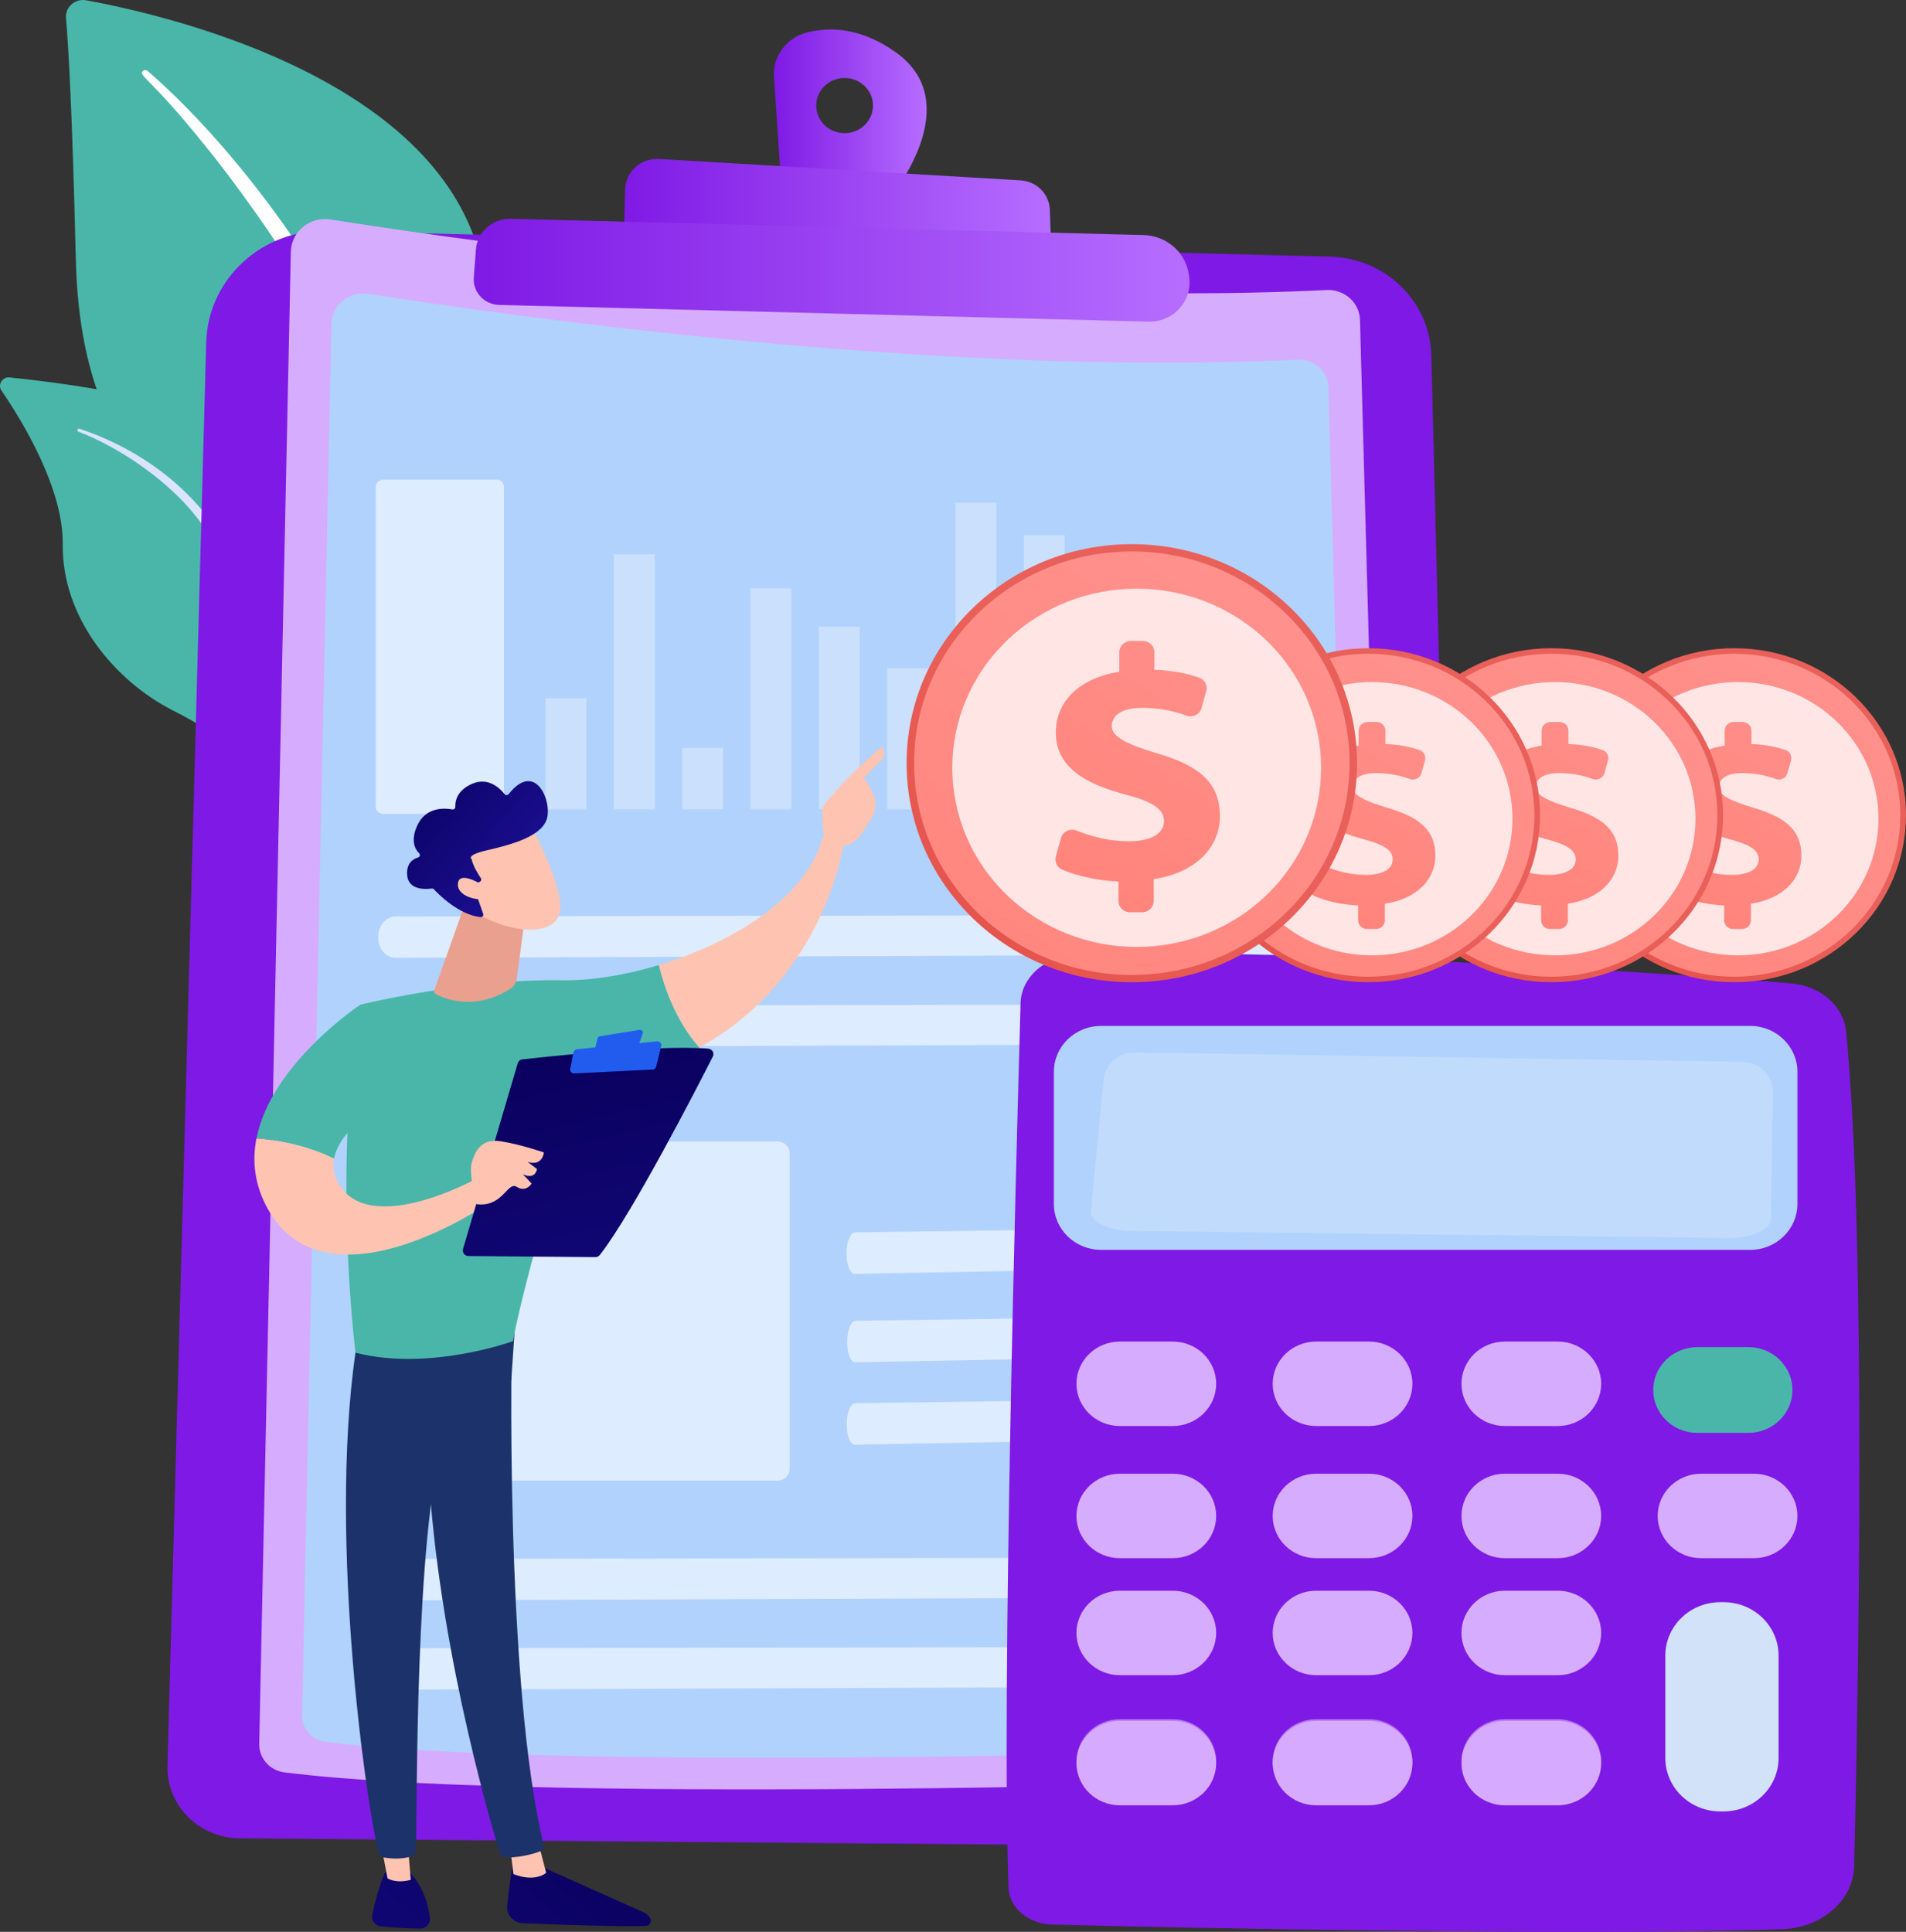 <?xml version="1.0" encoding="UTF-8"?> <svg xmlns="http://www.w3.org/2000/svg" width="148" height="150" viewBox="0 0 148 150" fill="none"><rect x="0" y="0" width="148" height="150" fill="#333333" stroke="none"/><path d="M31.356 63.228C31.356 63.228 31.691 49.512 25.197 45.842C18.703 42.171 6.352 39.874 5.889 20.179C5.61 8.651 5.319 3.612 5.124 1.413C5.046 0.555 5.827 -0.135 6.698 0.023C12.852 1.152 32.836 5.789 37.029 19.055C41.993 34.78 31.356 63.228 31.356 63.228Z" fill="#49B6A9"></path><path d="M11.456 5.502C18.212 11.361 26.018 21.727 30.178 32.093C30.714 33.803 32.277 37.436 32.953 43.887C33.562 49.268 33.26 54.959 32.523 58.727C32.478 58.966 32.238 59.124 31.998 59.075C31.579 58.999 31.635 58.559 31.635 58.57C32.473 52.135 32.127 44.126 30.2 36.904C27.743 28.031 22.26 19.43 16.593 12.132L16.012 11.415C11.618 5.931 10.696 5.887 11.104 5.507C11.204 5.415 11.355 5.415 11.456 5.502Z" fill="white"></path><path d="M24.052 89.82C24.773 90.46 19.195 77.151 21.534 59.406C22.634 51.044 25.633 41.025 22.115 35.839C19.183 31.517 5.319 29.774 0.752 29.307C0.182 29.247 -0.203 29.861 0.115 30.328C1.684 32.619 4.928 37.892 4.872 42.263C4.8 48.019 8.982 52.89 13.365 55.132C17.748 57.375 20.071 59.004 20.161 66.894C20.244 74.778 21.998 87.995 24.052 89.82Z" fill="#49B6A9"></path><path d="M6.174 33.292C11.64 35.095 16.839 39.238 18.469 44.701L18.62 45.222C18.966 46.439 20.485 54.823 20.725 61.485C20.731 61.567 20.663 61.638 20.574 61.643C20.429 61.648 20.407 61.485 20.412 61.502C20.005 57.663 19.245 52.721 18.575 49.002C17.877 44.951 17.364 42.192 14.024 38.744C10.283 34.987 6.073 33.51 6.084 33.521C6.023 33.493 5.989 33.423 6.017 33.363C6.04 33.303 6.112 33.271 6.174 33.292Z" fill="url(#paint0_linear_437_25766)"></path><path d="M25.409 17.92L103.285 19.929C107.579 20.038 111.036 23.405 111.142 27.586L113.9 137.534C113.984 140.803 111.265 143.491 107.903 143.463L18.602 142.741C15.442 142.714 12.918 140.173 13.002 137.099L16.012 26.592C16.14 21.672 20.35 17.79 25.409 17.92Z" fill="#7F19E5"></path><path d="M25.671 17.041C36.269 18.718 72.72 23.996 103.017 22.519C104.396 22.454 105.569 23.497 105.602 24.843L108.623 135.286C108.662 136.801 107.439 138.06 105.887 138.115C93.151 138.517 40.703 139.999 22.075 137.615C20.942 137.469 20.104 136.518 20.127 135.405L22.583 19.544C22.617 17.969 24.074 16.785 25.671 17.041Z" fill="#D6ACFF"></path><path d="M28.62 22.813C38.503 24.376 72.491 29.302 100.745 27.922C102.035 27.857 103.124 28.834 103.157 30.089L105.977 133.081C106.016 134.493 104.877 135.671 103.425 135.715C91.549 136.089 42.641 137.474 25.27 135.248C24.214 135.112 23.433 134.221 23.455 133.184L25.739 25.142C25.772 23.676 27.129 22.574 28.62 22.813Z" fill="#B1D2FC"></path><path d="M69.582 4.079C66.824 2.102 64.373 2.081 62.636 2.526C61.056 2.938 59.995 4.383 60.101 5.974L60.631 13.875L69.448 14.863C69.448 14.868 74.998 7.956 69.582 4.079ZM65.523 10.34C64.305 10.307 63.345 9.324 63.379 8.14C63.412 6.957 64.423 6.023 65.64 6.055C66.857 6.088 67.818 7.071 67.784 8.255C67.756 9.438 66.74 10.372 65.523 10.34Z" fill="url(#paint1_linear_437_25766)"></path><path d="M48.436 18.658L48.542 14.694C48.581 13.326 49.776 12.262 51.178 12.343L79.247 14.005C80.492 14.081 81.475 15.064 81.52 16.275L81.648 20.087L48.436 18.658Z" fill="url(#paint2_linear_437_25766)"></path><path d="M57.84 13.804L59.046 13.837L57.84 13.804Z" fill="#BDD0FB"></path><path d="M39.67 16.986L88.801 18.251C90.566 18.295 92.045 19.571 92.302 21.27L92.336 21.504C92.615 23.366 91.102 25.023 89.164 24.974L38.76 23.676C37.604 23.649 36.705 22.682 36.789 21.558L36.956 19.364C37.062 17.996 38.257 16.948 39.67 16.986Z" fill="url(#paint3_linear_437_25766)"></path><path opacity="0.57" d="M100.432 122.53C100.427 123.345 99.851 124.007 99.153 124.013L30.496 124.268C29.731 124.273 29.105 123.578 29.105 122.726V122.596C29.105 121.738 29.731 121.043 30.501 121.043L99.181 120.934C99.879 120.934 100.438 121.591 100.432 122.411V122.53Z" fill="white"></path><path opacity="0.57" d="M100.432 129.465C100.427 130.279 99.851 130.942 99.153 130.947L30.496 131.202C29.731 131.208 29.105 130.513 29.105 129.66V129.53C29.105 128.672 29.731 127.977 30.501 127.977L99.181 127.868C99.879 127.868 100.438 128.525 100.432 129.345V129.465Z" fill="white"></path><path opacity="0.57" d="M100.694 72.639C100.689 73.453 100.114 74.116 99.416 74.121L30.758 74.376C29.993 74.382 29.368 73.687 29.368 72.834V72.704C29.368 71.846 29.993 71.151 30.764 71.151L99.444 71.042C100.142 71.042 100.7 71.699 100.694 72.519V72.639Z" fill="white"></path><path opacity="0.57" d="M100.694 79.578C100.689 80.393 100.114 81.055 99.416 81.061L30.758 81.316C29.993 81.321 29.368 80.626 29.368 79.774V79.644C29.368 78.786 29.993 78.091 30.764 78.091L99.444 77.982C100.142 77.982 100.7 78.639 100.694 79.459V79.578Z" fill="white"></path><path opacity="0.57" d="M99.231 96.83C99.226 97.644 98.952 98.312 98.623 98.318L66.377 98.915C66.014 98.92 65.729 98.231 65.735 97.378V97.248C65.74 96.39 66.036 95.695 66.399 95.689L98.656 95.239C98.986 95.233 99.243 95.89 99.237 96.705L99.231 96.83Z" fill="white"></path><path opacity="0.57" d="M99.282 103.694C99.276 104.508 99.002 105.176 98.673 105.181L66.427 105.779C66.064 105.784 65.779 105.095 65.785 104.242V104.112C65.79 103.254 66.086 102.559 66.449 102.553L98.707 102.103C99.036 102.097 99.293 102.754 99.287 103.569L99.282 103.694Z" fill="white"></path><path opacity="0.57" d="M99.248 110.096C99.243 110.91 98.969 111.578 98.64 111.584L66.394 112.181C66.031 112.186 65.746 111.497 65.751 110.644V110.514C65.757 109.656 66.053 108.961 66.416 108.955L98.673 108.505C99.003 108.499 99.26 109.156 99.254 109.971L99.248 110.096Z" fill="white"></path><g opacity="0.57"><path opacity="0.57" d="M45.533 54.209H42.356V62.843H45.533V54.209Z" fill="white"></path><path opacity="0.57" d="M50.843 43.034H47.666V62.837H50.843V43.034Z" fill="white"></path><path opacity="0.57" d="M56.148 58.08H52.971V62.837H56.148V58.08Z" fill="white"></path><path opacity="0.57" d="M61.452 45.684H58.275V62.843H61.452V45.684Z" fill="white"></path><path opacity="0.57" d="M66.757 48.654H63.579V62.843H66.757V48.654Z" fill="white"></path><path opacity="0.57" d="M72.067 51.885H68.89V62.843H72.067V51.885Z" fill="white"></path><path opacity="0.57" d="M77.371 39.032H74.194V62.843H77.371V39.032Z" fill="white"></path><path opacity="0.57" d="M82.676 41.551H79.499V62.843H82.676V41.551Z" fill="white"></path><path opacity="0.57" d="M87.981 45.358H84.803V62.837H87.981V45.358Z" fill="white"></path><path opacity="0.57" d="M93.29 58.526H90.113V62.843H93.29V58.526Z" fill="white"></path><path opacity="0.57" d="M98.595 50.142H95.418V62.843H98.595V50.142Z" fill="white"></path></g><path opacity="0.57" d="M60.369 114.972H30.82C30.295 114.972 29.87 114.559 29.87 114.049V89.553C29.87 89.043 30.295 88.63 30.82 88.63H60.369C60.894 88.63 61.318 89.043 61.318 89.553V114.049C61.318 114.559 60.894 114.972 60.369 114.972Z" fill="white"></path><path opacity="0.57" d="M38.57 63.196H29.748C29.435 63.196 29.178 62.946 29.178 62.642V37.8C29.178 37.495 29.435 37.246 29.748 37.246H38.564C38.877 37.246 39.134 37.495 39.134 37.8V62.642C39.139 62.952 38.883 63.196 38.57 63.196Z" fill="white"></path><path d="M79.248 77.884C78.901 89.993 77.768 131.756 78.31 146.553C78.365 148.122 79.828 149.377 81.649 149.431C90.655 149.686 123.672 150.327 138.402 149.795C141.473 149.686 143.913 147.547 143.974 144.902C144.282 132.196 144.957 96.45 143.349 80.078C143.159 78.118 141.367 76.554 139.094 76.358C129.284 75.511 96.127 73.448 83.402 74.159C81.102 74.284 79.303 75.902 79.248 77.884Z" fill="#7F19E5"></path><path d="M81.833 83.222V93.485C81.833 95.451 83.474 97.047 85.496 97.047H135.906C137.927 97.047 139.569 95.451 139.569 93.485V83.222C139.569 81.257 137.927 79.66 135.906 79.66H85.496C83.474 79.655 81.833 81.251 81.833 83.222Z" fill="#B1D2FC"></path><path opacity="0.2" d="M137 83.162C136.553 82.712 135.945 82.456 135.303 82.445L88.131 81.718C86.869 81.696 85.808 82.625 85.691 83.847L84.708 94.022C84.63 94.853 86.037 95.559 87.835 95.581L134.208 96.129C136.001 96.151 137.486 95.483 137.503 94.652L137.676 84.84C137.687 84.21 137.441 83.608 137 83.162Z" fill="white"></path><path d="M94.435 107.446C94.435 109.254 92.927 110.726 91.063 110.726H86.959C85.099 110.726 83.586 109.259 83.586 107.446C83.586 105.638 85.094 104.166 86.959 104.166H91.063C92.927 104.166 94.435 105.638 94.435 107.446Z" fill="#D6ACFF"></path><path d="M109.673 107.446C109.673 109.254 108.165 110.726 106.3 110.726H102.196C100.337 110.726 98.824 109.259 98.824 107.446C98.824 105.638 100.331 104.166 102.196 104.166H106.3C108.165 104.166 109.673 105.638 109.673 107.446Z" fill="#D6ACFF"></path><path d="M124.33 107.446C124.33 109.254 122.823 110.726 120.958 110.726H116.854C114.994 110.726 113.481 109.259 113.481 107.446C113.481 105.638 114.989 104.166 116.854 104.166H120.958C122.817 104.166 124.33 105.638 124.33 107.446Z" fill="#D6ACFF"></path><path d="M139.183 107.929C139.183 109.77 137.648 111.257 135.76 111.257H131.796C129.903 111.257 128.373 109.764 128.373 107.929C128.373 106.088 129.909 104.6 131.796 104.6H135.76C137.648 104.595 139.183 106.088 139.183 107.929Z" fill="#49B6A9"></path><path d="M94.435 117.708C94.435 119.517 92.927 120.988 91.063 120.988H86.959C85.099 120.988 83.586 119.522 83.586 117.708C83.586 115.9 85.094 114.429 86.959 114.429H91.063C92.927 114.429 94.435 115.895 94.435 117.708Z" fill="#D6ACFF"></path><path d="M109.673 117.708C109.673 119.517 108.165 120.988 106.3 120.988H102.196C100.337 120.988 98.824 119.522 98.824 117.708C98.824 115.9 100.331 114.429 102.196 114.429H106.3C108.165 114.429 109.673 115.895 109.673 117.708Z" fill="#D6ACFF"></path><path d="M124.33 117.708C124.33 119.517 122.823 120.988 120.958 120.988H116.854C114.994 120.988 113.481 119.522 113.481 117.708C113.481 115.9 114.989 114.429 116.854 114.429H120.958C122.817 114.429 124.33 115.895 124.33 117.708Z" fill="#D6ACFF"></path><path d="M139.568 117.708C139.568 119.517 138.061 120.988 136.196 120.988H132.092C130.232 120.988 128.719 119.522 128.719 117.708C128.719 115.9 130.227 114.429 132.092 114.429H136.196C138.061 114.429 139.568 115.895 139.568 117.708Z" fill="#D6ACFF"></path><path d="M94.435 126.793C94.435 128.601 92.927 130.073 91.063 130.073H86.959C85.099 130.073 83.586 128.607 83.586 126.793C83.586 124.985 85.094 123.513 86.959 123.513H91.063C92.927 123.513 94.435 124.985 94.435 126.793Z" fill="#D6ACFF"></path><path d="M109.673 126.793C109.673 128.601 108.165 130.073 106.3 130.073H102.196C100.337 130.073 98.824 128.607 98.824 126.793C98.824 124.985 100.331 123.513 102.196 123.513H106.3C108.165 123.513 109.673 124.985 109.673 126.793Z" fill="#D6ACFF"></path><path d="M124.33 126.793C124.33 128.601 122.823 130.073 120.958 130.073H116.854C114.994 130.073 113.481 128.607 113.481 126.793C113.481 124.985 114.989 123.513 116.854 123.513H120.958C122.817 123.513 124.33 124.985 124.33 126.793Z" fill="#D6ACFF"></path><path d="M94.435 136.895C94.435 138.703 92.928 140.174 91.063 140.174H86.959C85.099 140.174 83.586 138.708 83.586 136.895C83.586 135.086 85.094 133.615 86.959 133.615H91.063C92.928 133.615 94.435 135.086 94.435 136.895Z" fill="#D6ACFF"></path><path d="M109.673 136.894C109.673 138.702 108.165 140.174 106.3 140.174H102.196C100.337 140.174 98.824 138.708 98.824 136.894C98.824 135.086 100.331 133.614 102.196 133.614H106.3C108.165 133.614 109.673 135.086 109.673 136.894Z" fill="#D6ACFF"></path><path d="M124.33 136.894C124.33 138.702 122.823 140.174 120.958 140.174H116.854C114.994 140.174 113.481 138.708 113.481 136.894C113.481 135.086 114.989 133.614 116.854 133.614H120.958C122.817 133.614 124.33 135.086 124.33 136.894Z" fill="#D6ACFF"></path><path opacity="0.63" d="M94.435 136.768C94.435 138.576 92.928 140.048 91.063 140.048H86.959C85.099 140.048 83.586 138.582 83.586 136.768C83.586 134.96 85.094 133.488 86.959 133.488H91.063C92.928 133.488 94.435 134.96 94.435 136.768Z" fill="#D6ACFF"></path><path opacity="0.63" d="M109.673 136.768C109.673 138.576 108.165 140.048 106.3 140.048H102.196C100.337 140.048 98.824 138.581 98.824 136.768C98.824 134.96 100.331 133.488 102.196 133.488H106.3C108.165 133.488 109.673 134.96 109.673 136.768Z" fill="#D6ACFF"></path><path opacity="0.63" d="M124.33 136.768C124.33 138.576 122.823 140.048 120.958 140.048H116.854C114.994 140.048 113.481 138.581 113.481 136.768C113.481 134.96 114.989 133.488 116.854 133.488H120.958C122.817 133.488 124.33 134.96 124.33 136.768Z" fill="#D6ACFF"></path><path d="M138.106 136.502C138.106 138.793 136.196 140.65 133.84 140.65H133.577C131.221 140.65 129.311 138.793 129.311 136.502V128.552C129.311 126.261 131.221 124.404 133.577 124.404H133.84C136.196 124.404 138.106 126.261 138.106 128.552V136.502Z" fill="#D1E2F9"></path><path d="M134.666 76.266C142.03 76.266 148 70.46 148 63.299C148 56.137 142.03 50.332 134.666 50.332C127.302 50.332 121.332 56.137 121.332 63.299C121.332 70.46 127.302 76.266 134.666 76.266Z" fill="url(#paint4_linear_437_25766)"></path><path d="M134.666 75.837C141.787 75.837 147.559 70.224 147.559 63.299C147.559 56.374 141.787 50.761 134.666 50.761C127.546 50.761 121.773 56.374 121.773 63.299C121.773 70.224 127.546 75.837 134.666 75.837Z" fill="url(#paint5_linear_437_25766)"></path><path opacity="0.78" d="M134.951 74.181C140.976 74.181 145.861 69.43 145.861 63.571C145.861 57.711 140.976 52.96 134.951 52.96C128.925 52.96 124.04 57.711 124.04 63.571C124.04 69.43 128.925 74.181 134.951 74.181Z" fill="white"></path><path d="M133.879 71.46V70.304C132.639 70.255 131.416 69.972 130.545 69.603C130.233 69.473 130.076 69.131 130.166 68.816L130.467 67.741C130.579 67.344 131.02 67.143 131.405 67.301C132.265 67.654 133.332 67.931 134.482 67.931C135.671 67.931 136.565 67.54 136.565 66.731C136.565 66.003 135.878 65.574 134.219 65.14C131.857 64.51 130.16 63.511 130.16 61.485C130.16 59.655 131.534 58.265 133.918 57.891V56.734C133.918 56.365 134.225 56.061 134.61 56.061H135.308C135.688 56.061 136.001 56.359 136.001 56.734V57.771C137.145 57.815 137.977 58.005 138.642 58.233C138.982 58.347 139.167 58.705 139.072 59.042L138.792 60.035C138.686 60.421 138.262 60.627 137.882 60.486C137.274 60.264 136.414 60.03 135.291 60.03C133.879 60.03 133.471 60.6 133.471 61.111C133.471 61.74 134.32 62.169 136.157 62.723C138.781 63.489 139.876 64.548 139.876 66.454C139.876 68.202 138.541 69.777 135.956 70.168V71.46C135.956 71.83 135.649 72.134 135.264 72.134H134.566C134.186 72.134 133.879 71.83 133.879 71.46Z" fill="url(#paint6_linear_437_25766)"></path><path d="M120.461 76.266C127.825 76.266 133.795 70.46 133.795 63.299C133.795 56.137 127.825 50.332 120.461 50.332C113.097 50.332 107.127 56.137 107.127 63.299C107.127 70.46 113.097 76.266 120.461 76.266Z" fill="url(#paint7_linear_437_25766)"></path><path d="M120.461 75.837C127.582 75.837 133.354 70.224 133.354 63.299C133.354 56.374 127.582 50.761 120.461 50.761C113.341 50.761 107.568 56.374 107.568 63.299C107.568 70.224 113.341 75.837 120.461 75.837Z" fill="url(#paint8_linear_437_25766)"></path><path opacity="0.78" d="M120.741 74.181C126.767 74.181 131.651 69.43 131.651 63.571C131.651 57.711 126.767 52.96 120.741 52.96C114.715 52.96 109.83 57.711 109.83 63.571C109.83 69.43 114.715 74.181 120.741 74.181Z" fill="white"></path><path d="M119.668 71.46V70.304C118.429 70.255 117.206 69.972 116.335 69.603C116.022 69.473 115.866 69.131 115.955 68.816L116.257 67.741C116.368 67.344 116.809 67.143 117.195 67.301C118.055 67.654 119.121 67.931 120.271 67.931C121.461 67.931 122.354 67.54 122.354 66.731C122.354 66.003 121.667 65.574 120.009 65.14C117.647 64.51 115.95 63.511 115.95 61.485C115.95 59.655 117.323 58.265 119.707 57.891V56.734C119.707 56.365 120.014 56.061 120.4 56.061H121.098C121.477 56.061 121.79 56.359 121.79 56.734V57.771C122.935 57.815 123.767 58.005 124.431 58.233C124.772 58.347 124.956 58.705 124.861 59.042L124.582 60.035C124.476 60.421 124.052 60.627 123.672 60.486C123.063 60.264 122.203 60.03 121.081 60.03C119.668 60.03 119.261 60.6 119.261 61.111C119.261 61.74 120.109 62.169 121.946 62.723C124.571 63.489 125.665 64.548 125.665 66.454C125.665 68.202 124.331 69.777 121.745 70.168V71.46C121.745 71.83 121.438 72.134 121.053 72.134H120.355C119.981 72.134 119.668 71.83 119.668 71.46Z" fill="url(#paint9_linear_437_25766)"></path><path d="M106.251 76.266C113.615 76.266 119.585 70.46 119.585 63.299C119.585 56.137 113.615 50.332 106.251 50.332C98.887 50.332 92.917 56.137 92.917 63.299C92.917 70.46 98.887 76.266 106.251 76.266Z" fill="url(#paint10_linear_437_25766)"></path><path d="M106.251 75.837C113.371 75.837 119.144 70.224 119.144 63.299C119.144 56.374 113.371 50.761 106.251 50.761C99.13 50.761 93.358 56.374 93.358 63.299C93.358 70.224 99.13 75.837 106.251 75.837Z" fill="url(#paint11_linear_437_25766)"></path><path opacity="0.78" d="M106.53 74.181C112.556 74.181 117.44 69.43 117.44 63.571C117.44 57.711 112.556 52.96 106.53 52.96C100.504 52.96 95.619 57.711 95.619 63.571C95.619 69.43 100.504 74.181 106.53 74.181Z" fill="white"></path><path d="M105.458 71.46V70.304C104.218 70.255 102.995 69.972 102.124 69.603C101.812 69.473 101.655 69.131 101.745 68.816L102.046 67.741C102.158 67.344 102.599 67.143 102.984 67.301C103.844 67.654 104.911 67.931 106.061 67.931C107.25 67.931 108.144 67.54 108.144 66.731C108.144 66.003 107.457 65.574 105.798 65.14C103.437 64.51 101.739 63.511 101.739 61.485C101.739 59.655 103.113 58.265 105.497 57.891V56.734C105.497 56.365 105.804 56.061 106.189 56.061H106.887C107.267 56.061 107.58 56.359 107.58 56.734V57.771C108.724 57.815 109.556 58.005 110.221 58.233C110.561 58.347 110.746 58.705 110.651 59.042L110.372 60.035C110.265 60.421 109.841 60.627 109.461 60.486C108.853 60.264 107.993 60.03 106.871 60.03C105.458 60.03 105.05 60.6 105.05 61.111C105.05 61.74 105.899 62.169 107.736 62.723C110.36 63.489 111.455 64.548 111.455 66.454C111.455 68.202 110.12 69.777 107.535 70.168V71.46C107.535 71.83 107.228 72.134 106.843 72.134H106.145C105.771 72.134 105.458 71.83 105.458 71.46Z" fill="url(#paint12_linear_437_25766)"></path><path d="M87.885 76.266C97.544 76.266 105.373 68.652 105.373 59.259C105.373 49.866 97.544 42.252 87.885 42.252C78.227 42.252 70.397 49.866 70.397 59.259C70.397 68.652 78.227 76.266 87.885 76.266Z" fill="url(#paint13_linear_437_25766)"></path><path d="M87.885 75.701C97.223 75.701 104.793 68.34 104.793 59.259C104.793 50.178 97.223 42.817 87.885 42.817C78.548 42.817 70.978 50.178 70.978 59.259C70.978 68.34 78.548 75.701 87.885 75.701Z" fill="url(#paint14_linear_437_25766)"></path><path opacity="0.78" d="M98.389 69.454C103.981 64.022 103.981 55.215 98.389 49.783C92.797 44.351 83.731 44.351 78.139 49.783C72.547 55.215 72.547 64.022 78.139 69.454C83.731 74.886 92.797 74.886 98.389 69.454Z" fill="white"></path><path d="M86.853 69.962V68.447C85.228 68.382 83.625 68.012 82.486 67.524C82.078 67.35 81.872 66.905 81.989 66.487L82.385 65.075C82.531 64.559 83.111 64.287 83.62 64.499C84.753 64.961 86.149 65.325 87.651 65.325C89.214 65.325 90.381 64.809 90.381 63.755C90.381 62.8 89.482 62.235 87.31 61.67C84.211 60.845 81.983 59.531 81.983 56.875C81.983 54.481 83.787 52.651 86.914 52.162V50.647C86.914 50.158 87.322 49.767 87.819 49.767H88.734C89.237 49.767 89.639 50.164 89.639 50.647V52.005C91.141 52.064 92.235 52.314 93.101 52.607C93.547 52.759 93.787 53.226 93.665 53.666L93.302 54.969C93.162 55.474 92.609 55.746 92.107 55.561C91.308 55.268 90.18 54.964 88.712 54.964C86.858 54.964 86.328 55.713 86.328 56.381C86.328 57.206 87.439 57.771 89.851 58.493C93.296 59.498 94.725 60.888 94.725 63.391C94.725 65.683 92.978 67.746 89.583 68.262V69.956C89.583 70.445 89.175 70.836 88.678 70.836H87.763C87.26 70.847 86.853 70.451 86.853 69.962Z" fill="url(#paint15_linear_437_25766)"></path><path d="M39.871 144.413C39.871 144.413 39.542 146.216 39.386 148.002C39.324 148.698 39.877 149.306 40.597 149.333C43.043 149.431 48.269 149.626 50.145 149.545C50.43 149.534 50.614 149.251 50.508 148.996C50.419 148.784 50.252 148.611 50.039 148.513L41.401 144.652L39.871 144.413Z" fill="url(#paint16_linear_437_25766)"></path><path d="M39.603 143.354L39.865 145.51C39.865 145.51 41.379 146.194 42.412 145.423L41.786 143.018L39.603 143.354Z" fill="#FFC4B1"></path><path d="M39.798 102.803C39.687 103.367 39.19 130.909 42.216 143.251C42.266 143.452 42.16 143.659 41.965 143.74C41.501 143.925 40.591 144.191 39.497 144.229C39.156 144.24 38.855 144.028 38.76 143.713C37.894 140.851 33.746 126.5 33.204 112.794C32.601 97.476 33.204 112.273 33.204 112.273L33.556 102.808L39.798 102.803Z" fill="#1B326B"></path><path d="M29.932 145.353C29.932 145.353 29.413 146.265 28.904 148.681C28.815 149.116 29.128 149.534 29.586 149.577C30.395 149.653 31.635 149.751 32.629 149.746C33.087 149.74 33.444 149.355 33.388 148.909C33.276 148.024 32.936 146.58 31.875 145.451L29.932 145.353Z" fill="url(#paint17_linear_437_25766)"></path><path d="M29.474 142.578L30.088 145.841C30.088 145.841 30.697 146.281 31.897 145.961L31.601 142.453L29.474 142.578Z" fill="#FFC4B1"></path><path d="M27.816 103.65C25.342 118.181 28.352 139.564 29.368 143.751C29.429 144.006 29.642 144.202 29.91 144.245C30.362 144.316 31.11 144.375 31.847 144.169C32.098 144.098 32.277 143.876 32.288 143.62C32.422 140.238 32.176 119.462 34.488 111.252C34.605 110.834 34.868 110.475 35.225 110.226L39.703 107.13L40.044 102.124L27.816 103.65Z" fill="#1B326B"></path><path d="M43.595 76.114C36.175 75.995 27.989 78.009 27.989 78.009C25.778 90.558 27.604 105.035 27.604 105.035C33.349 106.501 39.826 104.139 39.826 104.139C40.781 98.893 45.237 84.129 45.237 84.129C48.861 83.689 51.848 82.674 54.311 81.327C52.434 79.215 51.552 76.521 51.167 74.93C48.537 75.728 45.885 76.152 43.595 76.114Z" fill="#49B6A9"></path><path d="M65.511 65.487C64.78 64.629 63.859 65.037 63.859 65.037C62.764 69.522 57.041 73.16 51.161 74.936C51.547 76.527 52.429 79.22 54.305 81.332C64.065 75.994 65.511 65.487 65.511 65.487Z" fill="#FFC4B1"></path><path d="M65.333 65.704C65.411 65.938 64.523 66.302 64.004 65.335C63.987 64.874 63.697 62.892 63.982 62.517C65.495 60.513 68.426 57.999 68.426 57.999C68.923 58.477 68.516 58.944 68.516 58.944L67.092 60.383C67.388 60.904 67.751 61.349 67.924 61.979C68.052 62.457 67.974 62.968 67.723 63.407C67.471 63.847 67.131 64.412 66.813 64.857C66.204 65.699 65.333 65.704 65.333 65.704Z" fill="#FFC4B1"></path><path d="M66.472 61.317L65.177 62.386L64.769 63.451L65.925 64.7C65.925 64.7 66.316 62.587 66.6 62.131C66.885 61.675 66.74 61.447 66.472 61.317Z" fill="#FFC4B1"></path><path d="M30.831 84.997L27.983 78.009C27.983 78.009 21.054 82.587 19.915 88.397C21.227 88.489 23.605 88.82 25.939 89.966C26.453 87.224 30.831 84.997 30.831 84.997Z" fill="#49B6A9"></path><path d="M36.889 91.573C36.889 91.573 29.106 95.852 26.481 92.198C25.934 91.437 25.806 90.688 25.94 89.966C23.606 88.82 21.221 88.489 19.915 88.397C19.569 90.145 19.753 92.008 20.808 93.892C25.409 102.075 37.917 93.441 37.917 93.441L36.889 91.573Z" fill="#FFC4B1"></path><path d="M35.952 96.981L40.201 82.559C40.251 82.396 40.391 82.277 40.569 82.255C41.34 82.168 43.568 81.924 46.142 81.712C49.241 81.457 52.842 81.251 54.998 81.424C55.305 81.451 55.489 81.766 55.355 82.032C54.132 84.438 49.096 94.234 46.577 97.443C46.494 97.552 46.365 97.611 46.226 97.611L36.37 97.525C36.08 97.519 35.873 97.248 35.952 96.981Z" fill="url(#paint18_linear_437_25766)"></path><path d="M46.583 80.463L49.659 79.964C49.821 79.937 49.955 80.089 49.905 80.241L49.598 81.137C49.57 81.213 49.503 81.272 49.419 81.283L46.454 81.669C46.303 81.691 46.175 81.555 46.209 81.408L46.398 80.626C46.421 80.539 46.493 80.474 46.583 80.463Z" fill="#225CEF"></path><path d="M44.277 82.994L44.528 81.707C44.556 81.576 44.662 81.479 44.796 81.468L51.017 80.854C51.223 80.832 51.396 81.023 51.346 81.218L50.95 82.82C50.916 82.95 50.804 83.043 50.67 83.048L44.595 83.347C44.394 83.358 44.238 83.184 44.277 82.994Z" fill="#225CEF"></path><path d="M36.979 93.496C36.979 93.496 36.387 91.128 36.627 90.292C36.867 89.45 37.33 88.375 38.872 88.614C40.413 88.853 42.233 89.483 42.233 89.483C42.233 89.483 42.144 90.574 40.971 90.221L41.697 90.77C41.697 90.77 41.591 91.644 40.602 91.177L41.278 91.899C41.278 91.899 40.854 92.616 40.128 92.154C39.391 91.704 39.045 93.783 36.979 93.496Z" fill="#FFC4B1"></path><path d="M36.08 70.255L33.718 76.896C33.678 77.004 33.723 77.129 33.829 77.183C34.471 77.531 36.794 78.53 39.586 76.809C39.877 76.629 40.078 76.336 40.122 76.005L40.887 70.26H36.08V70.255Z" fill="#E9A08E"></path><path d="M41.216 64.108C41.216 64.108 43.807 68.854 43.478 70.771C43.143 72.688 39.932 72.552 37.129 70.994L35.169 65.868L41.216 64.108Z" fill="#FFC4B1"></path><path d="M37.246 68.474C37.358 68.425 37.403 68.289 37.336 68.186C37.129 67.876 36.738 67.247 36.615 66.698C36.615 66.698 36.152 66.41 37.799 66.025C39.452 65.639 41.914 65.042 42.434 63.674C42.936 62.338 41.613 58.987 39.497 61.659C39.419 61.762 39.257 61.762 39.178 61.659C38.832 61.219 37.916 60.307 36.655 60.861C35.471 61.377 35.337 62.224 35.354 62.647C35.359 62.772 35.242 62.87 35.119 62.848C34.522 62.74 33.081 62.642 32.411 64.076C31.858 65.259 32.216 65.927 32.545 66.253C32.651 66.362 32.606 66.535 32.461 66.579C32.065 66.698 31.557 67.019 31.613 67.92C31.685 69.158 33.109 69.049 33.517 68.995C33.584 68.984 33.651 69.006 33.695 69.055C34.041 69.43 35.611 71.02 37.308 71.211C37.453 71.227 37.57 71.086 37.52 70.95L36.783 68.87C36.749 68.772 36.794 68.669 36.895 68.626L37.246 68.474Z" fill="url(#paint19_linear_437_25766)"></path><path d="M37.542 68.773C37.542 68.773 35.694 67.54 35.56 68.577C35.426 69.615 37.224 70.081 38.112 69.691L37.542 68.773Z" fill="#FFC4B1"></path><defs><linearGradient id="paint0_linear_437_25766" x1="7.588" y1="36.458" x2="59.1" y2="109.845" gradientUnits="userSpaceOnUse"><stop stop-color="#DAE3FE"></stop><stop offset="1" stop-color="#E9EFFD"></stop></linearGradient><linearGradient id="paint1_linear_437_25766" x1="60.094" y1="8.577" x2="71.955" y2="8.577" gradientUnits="userSpaceOnUse"><stop stop-color="#7F19E5"></stop><stop offset="1" stop-color="#B66DFF"></stop></linearGradient><linearGradient id="paint2_linear_437_25766" x1="48.436" y1="16.213" x2="81.648" y2="16.213" gradientUnits="userSpaceOnUse"><stop stop-color="#7F19E5"></stop><stop offset="1" stop-color="#B66DFF"></stop></linearGradient><linearGradient id="paint3_linear_437_25766" x1="36.783" y1="20.98" x2="92.369" y2="20.98" gradientUnits="userSpaceOnUse"><stop stop-color="#7F19E5"></stop><stop offset="1" stop-color="#B66DFF"></stop></linearGradient><linearGradient id="paint4_linear_437_25766" x1="116.419" y1="83.898" x2="133.737" y2="63.228" gradientUnits="userSpaceOnUse"><stop stop-color="#E1473D"></stop><stop offset="1" stop-color="#E9605A"></stop></linearGradient><linearGradient id="paint5_linear_437_25766" x1="144.415" y1="48.979" x2="93.549" y2="127.998" gradientUnits="userSpaceOnUse"><stop stop-color="#FF928E"></stop><stop offset="1" stop-color="#FE7062"></stop></linearGradient><linearGradient id="paint6_linear_437_25766" x1="142.838" y1="51.205" x2="115.816" y2="97.854" gradientUnits="userSpaceOnUse"><stop stop-color="#FF928E"></stop><stop offset="1" stop-color="#FE7062"></stop></linearGradient><linearGradient id="paint7_linear_437_25766" x1="102.209" y1="83.898" x2="119.527" y2="63.228" gradientUnits="userSpaceOnUse"><stop stop-color="#E1473D"></stop><stop offset="1" stop-color="#E9605A"></stop></linearGradient><linearGradient id="paint8_linear_437_25766" x1="130.206" y1="48.979" x2="79.339" y2="127.998" gradientUnits="userSpaceOnUse"><stop stop-color="#FF928E"></stop><stop offset="1" stop-color="#FE7062"></stop></linearGradient><linearGradient id="paint9_linear_437_25766" x1="128.628" y1="51.205" x2="101.606" y2="97.854" gradientUnits="userSpaceOnUse"><stop stop-color="#FF928E"></stop><stop offset="1" stop-color="#FE7062"></stop></linearGradient><linearGradient id="paint10_linear_437_25766" x1="88" y1="83.898" x2="105.318" y2="63.228" gradientUnits="userSpaceOnUse"><stop stop-color="#E1473D"></stop><stop offset="1" stop-color="#E9605A"></stop></linearGradient><linearGradient id="paint11_linear_437_25766" x1="115.996" y1="48.979" x2="65.13" y2="127.998" gradientUnits="userSpaceOnUse"><stop stop-color="#FF928E"></stop><stop offset="1" stop-color="#FE7062"></stop></linearGradient><linearGradient id="paint12_linear_437_25766" x1="114.418" y1="51.205" x2="87.397" y2="97.854" gradientUnits="userSpaceOnUse"><stop stop-color="#FF928E"></stop><stop offset="1" stop-color="#FE7062"></stop></linearGradient><linearGradient id="paint13_linear_437_25766" x1="63.955" y1="86.274" x2="86.665" y2="59.168" gradientUnits="userSpaceOnUse"><stop stop-color="#E1473D"></stop><stop offset="1" stop-color="#E9605A"></stop></linearGradient><linearGradient id="paint14_linear_437_25766" x1="100.669" y1="40.483" x2="33.965" y2="144.104" gradientUnits="userSpaceOnUse"><stop stop-color="#FF928E"></stop><stop offset="1" stop-color="#FE7062"></stop></linearGradient><linearGradient id="paint15_linear_437_25766" x1="98.599" y1="43.403" x2="63.165" y2="104.575" gradientUnits="userSpaceOnUse"><stop stop-color="#FF928E"></stop><stop offset="1" stop-color="#FE7062"></stop></linearGradient><linearGradient id="paint16_linear_437_25766" x1="49.866" y1="141.92" x2="19.195" y2="176.226" gradientUnits="userSpaceOnUse"><stop stop-color="#09005D"></stop><stop offset="1" stop-color="#1A0F91"></stop></linearGradient><linearGradient id="paint17_linear_437_25766" x1="42.771" y1="135.577" x2="12.1" y2="169.883" gradientUnits="userSpaceOnUse"><stop stop-color="#09005D"></stop><stop offset="1" stop-color="#1A0F91"></stop></linearGradient><linearGradient id="paint18_linear_437_25766" x1="43.413" y1="80.347" x2="52.886" y2="120.932" gradientUnits="userSpaceOnUse"><stop stop-color="#09005D"></stop><stop offset="1" stop-color="#1A0F91"></stop></linearGradient><linearGradient id="paint19_linear_437_25766" x1="30.516" y1="59.961" x2="40.496" y2="68.066" gradientUnits="userSpaceOnUse"><stop stop-color="#09005D"></stop><stop offset="1" stop-color="#1A0F91"></stop></linearGradient></defs></svg> 